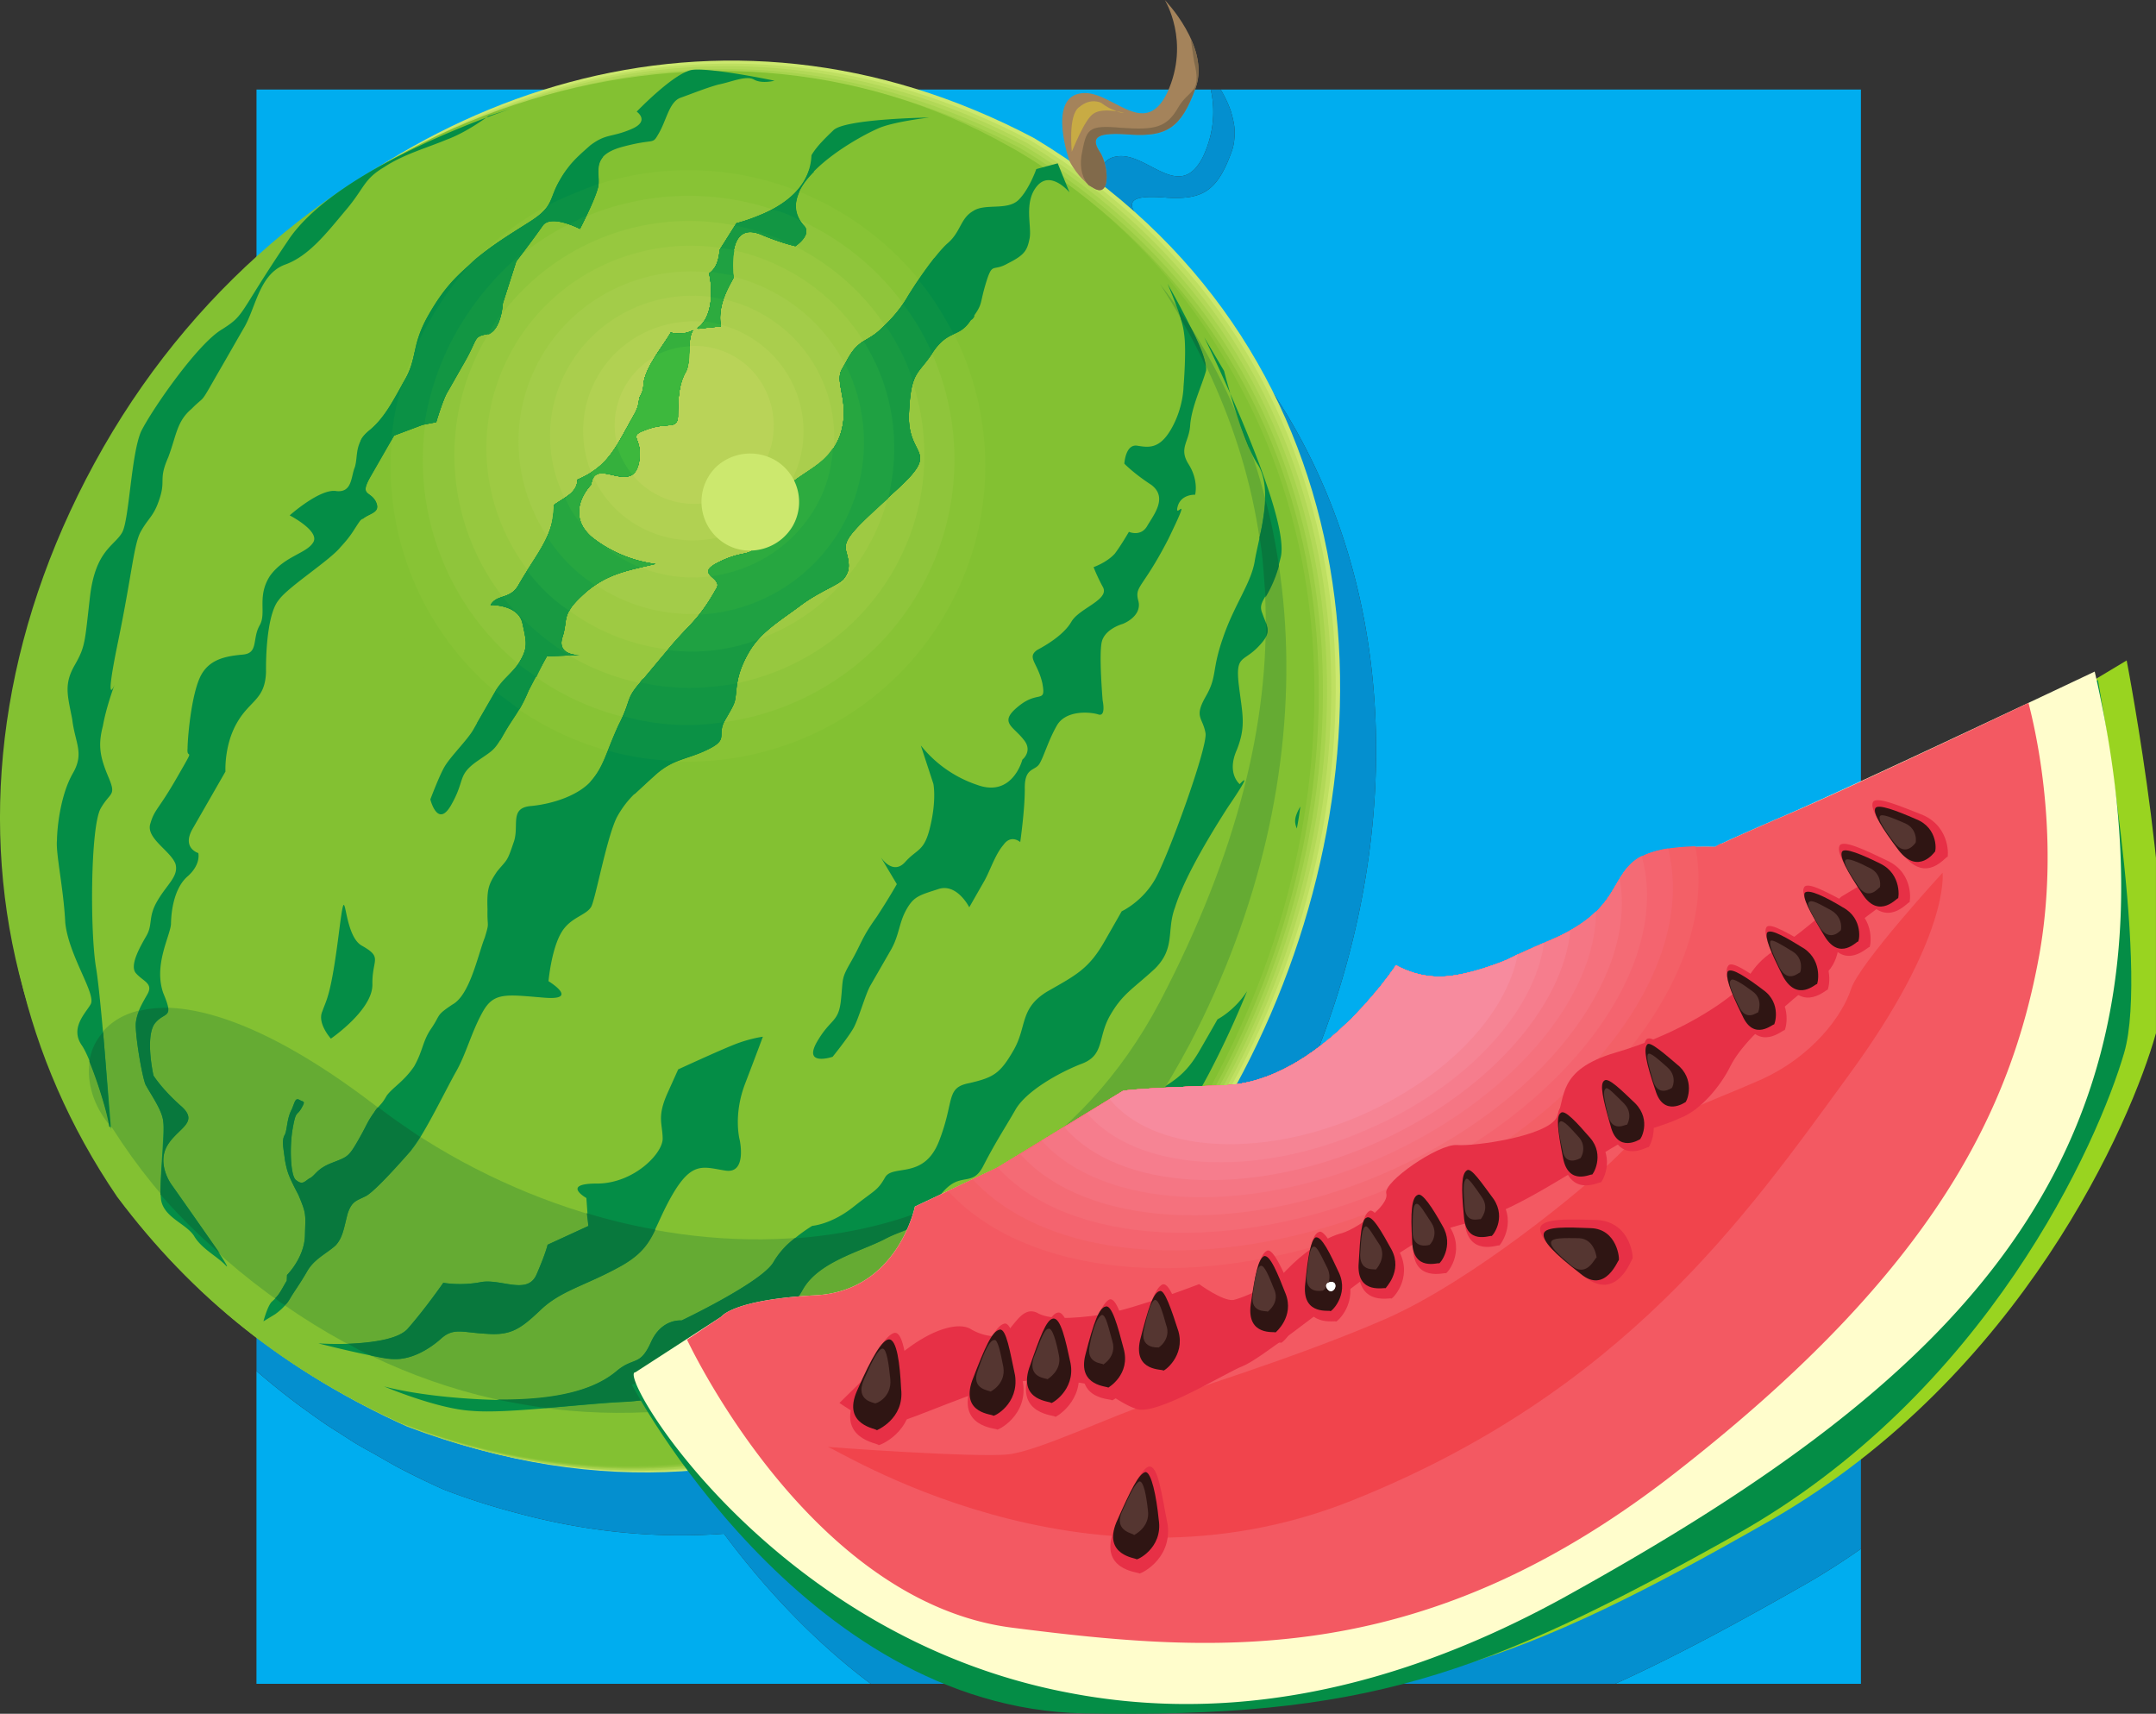 <svg xmlns="http://www.w3.org/2000/svg" width="62.932" height="50.012"><rect width="100%" height="100%" fill="#333333" stroke="none"/><defs><clipPath id="a"><path d="M19 19h43.691v31H19Zm0 0"/></clipPath></defs><path fill="#00adef" d="M21.132 44.758c-1.938.14-3.965-.04-6.063-.61a20.12 20.12 0 0 1-2.117-.68 22.909 22.909 0 0 1-1.281-.62c-.23-.121-.446-.25-.668-.375-.16-.094-.329-.18-.489-.274-.011-.008-.023-.012-.035-.02-.015-.011-.027-.015-.043-.027h-.004c-.187-.113-.37-.234-.558-.355a11.26 11.26 0 0 1-.36-.23c-.23-.157-.453-.317-.68-.481a20.591 20.591 0 0 1-1.348-1.078v9.129h17.93c-1.835-1.375-3.284-3.032-4.284-4.38M10.956 7.434c.379-.266.781-.52 1.199-.75l.035-.02c5.45-3.426 12.313-4.355 19.063-.789.351.21.691.434 1.02.66-.013-.043-.622-1.797.296-1.965.898-.187 1.871 1.407 2.563-.03.343-.755.32-1.435.21-1.927H7.487v7.75a22.065 22.065 0 0 1 3.469-2.93"/><path fill="#00adef" d="M35.956 3.344c.023.082.043.168.058.254.004.03.012.062.016.097.008.094.012.188.008.282l-.012.12a1.4 1.4 0 0 1-.066.301c-.426 1.196-.864 1.426-1.887 1.372-1-.086-1.18.074-.93.476.192.258.285.824.16 1.047 8.278 6.523 8.43 17.715 3.848 26.184 2.613-.356 4.656-3.465 4.656-3.465s.649.394 1.477.32c.793-.066 1.773-.488 1.773-.488l.07-.04.235-.12c-.004.007-.004.011-.004.015l.027-.015.157-.07c.007-.005.011-.005.015-.009.074-.03.157-.07.25-.109l.32-.148v.011c.079-.035.157-.07.25-.109.587-.27 1.008-.555 1.27-.82v.011c.067-.062.125-.125.176-.187a1.953 1.953 0 0 0 .133-.168c.156-.215.265-.422.379-.613v.004c.16-.266.324-.497.644-.66v.019c.02-.012.043-.02.063-.027a.94.94 0 0 1 .168-.07c.03-.012.066-.024.101-.036.074-.023.16-.043.25-.062.02-.004.04-.012.059-.016.047-.008.082-.02.129-.027a.012.012 0 0 1 .004.007c.222-.035.476-.062.789-.07a.035.035 0 0 1 .004.02h.027c.078-.004.16-.004.246-.004h.309l.16-.102v.02h.004c.023-.012.046-.024.074-.035.012-.008.023-.012.031-.016.027-.012.055-.023.082-.04.016-.003.027-.01.043-.019.035-.015.074-.03.117-.05l.047-.024c.055-.023.11-.05.172-.078.012-.004.027-.012.043-.016.059-.027.121-.054.187-.086l.06-.023c.062-.031.132-.062.206-.094l.082-.035c.082-.035.168-.074.262-.113.02-.008.039-.02.062-.028l.38-.164c.288-.125.695-.308 1.179-.527V2.613H35.631c.118.203.23.426.309.668.004.024.012.043.016.063m11.191 45.793h7.172v-3.938c-.5.348-1.016.684-1.559.996-2.128 1.215-3.93 2.18-5.613 2.942"/><path fill="#048fcf" d="m53.14 25.648-.38.164c-.023.008-.043.02-.062.028-.094.039-.18.078-.262.113l-.082.035a3.558 3.558 0 0 0-.207.094l-.058.023c-.067.032-.13.06-.188.086-.016.004-.031.012-.043.016-.062.027-.117.055-.172.078l-.047.024c-.043.02-.082.035-.117.05-.015.008-.027.016-.043.02-.027.016-.055.027-.082.039-.008.004-.02.008-.031.016-.027.011-.05.023-.074.035h-.004v-.02l-.16.102h-.309c-.086 0-.168 0-.246.004h-.027c0-.008 0-.012-.004-.02a5.906 5.906 0 0 0-.79.07s0-.003-.003-.007c-.047.007-.082.02-.13.027-.019.004-.038.012-.058.016-.09.02-.176.039-.25.062a3.01 3.01 0 0 0-.101.035c-.059.02-.118.043-.168.07-.02.008-.043.016-.063.028v-.02c-.32.164-.484.395-.644.66v-.003c-.114.191-.223.398-.38.613-.019.027-.038.055-.058.078a1.502 1.502 0 0 1-.074.09c-.05.062-.11.125-.176.187v-.011c-.262.265-.683.55-1.27.82-.093.04-.171.074-.25.11v-.012l-.32.148-.25.11c-.004.003-.007.003-.015.007-.059.028-.11.051-.157.07l-.027.016c0-.004 0-.008.004-.015l-.234.12-.07.04s-.981.422-1.774.488a2.654 2.654 0 0 1-1.477-.32s-2.043 3.11-4.656 3.465c4.582-8.47 4.43-19.66-3.848-26.184.125-.223.032-.79-.16-1.047-.25-.402-.07-.562.93-.476 1.023.054 1.46-.176 1.887-1.372.035-.101.054-.199.066-.3l.012-.121c.004-.094 0-.188-.008-.282-.004-.035-.012-.066-.016-.097a2.671 2.671 0 0 0-.058-.254c-.004-.02-.012-.04-.016-.063a3.49 3.49 0 0 0-.308-.668h-.29c.11.492.133 1.172-.21 1.926-.692 1.438-1.664-.156-2.563.031-.918.168-.309 1.922-.297 1.965a18.59 18.59 0 0 0-1.02-.66c-6.75-3.566-13.613-2.637-19.062.79-.012.007-.023.01-.035.019-.418.23-.82.484-1.2.75a22.065 22.065 0 0 0-3.468 2.93v29.644a20.591 20.591 0 0 0 1.348 1.078c.226.164.449.324.68.48.117.079.238.157.359.23.187.122.37.243.558.356h.004c.016.012.028.016.043.028.012.007.024.011.035.02.16.093.328.179.489.273.222.125.437.254.668.375.414.214.84.425 1.28.62.712.274 1.419.497 2.118.68 2.098.57 4.125.75 6.063.61 1 1.347 2.449 3.004 4.285 4.379h21.73c1.684-.762 3.485-1.727 5.613-2.942a21.624 21.624 0 0 0 1.559-.996V25.121c-.484.219-.89.402-1.18.527"/><path fill="#cce86e" d="M30.194 4.035c19.68 11.867 3.746 46.016-18.184 37.621-3.433-1.508-6.183-3.672-8.41-6.672C-7.728 18.34 11.651-5.758 30.194 4.035"/><path fill="#bedf61" d="M30.104 4.113c19.613 11.832 3.703 45.864-18.129 37.524-3.433-1.508-6.18-3.672-8.406-6.672-11.316-16.59 8.059-40.606 26.535-30.852"/><path fill="#b2d857" d="M29.983 4.176c19.578 11.812 3.727 45.746-18.09 37.457-3.414-1.54-6.133-3.688-8.379-6.656-11.246-16.551 8.055-40.52 26.47-30.801"/><path fill="#a6d34d" d="M29.893 4.254c19.512 11.777 3.696 45.64-18.035 37.36-3.414-1.54-6.129-3.688-8.375-6.653C-7.75 18.457 11.514-5.441 29.893 4.254"/><path fill="#9acc43" d="M29.803 4.336C49.25 16.074 33.491 49.84 11.792 41.574c-3.383-1.52-6.098-3.664-8.34-6.633C-7.72 18.477 11.456-5.344 29.803 4.336"/><path fill="#8dc539" d="M29.682 4.395c19.43 11.687 3.711 45.39-17.922 37.16-3.382-1.52-6.097-3.664-8.308-6.614C-7.74 18.508 11.4-5.246 29.682 4.395"/><path fill="#83c132" d="M29.592 4.477C48.956 16.125 33.26 49.71 11.694 41.52c-3.383-1.524-6.066-3.649-8.277-6.598-11.141-16.36 7.925-40.07 26.175-30.445"/><path fill="#83c132" d="M29.448 4.266c8.906 5.035 11.363 16.66 5.851 27.043C29.807 41.66 18.202 45.46 9.022 39.75c-9.176-5.715-11.676-16.797-6.004-26.7C8.694 3.153 20.542-.772 29.448 4.267"/><path fill="#048d46" d="M22.042 41.973c.308-.305.648-.29.648-.29s2.348-1.109 2.688-1.703c.355-.625 1.132-1.058 1.132-1.058s.547-.035 1.188-.547c.64-.508.707-.469.934-.863.226-.395 1.14.078 1.597-1.102.438-1.144.168-1.515.856-1.648.707-.168.902-.274 1.3-.965.395-.692.168-1.211.977-1.711.863-.512 1.215-.664 1.668-1.453.434-.754.508-.887.508-.887s.492-.246.863-.82a27.267 27.267 0 0 1-1.102 2.383 24.227 24.227 0 0 1-2.437 3.718c-.211.141-.324.336-.418.504l-.059.098a21.627 21.627 0 0 1-5.148 4.316c-.156.043-.297.137-.418.2-1.531.832-3.117 1.457-4.777 1.828zm15.812-17.797c-.074-.176-.086-.313.102-.64a9.727 9.727 0 0 1-.102.64"/><path fill="#83c132" d="M15.311 22.05c4.567 2.587 10.438.985 13.059-3.59 2.601-4.538.992-10.37-3.578-12.952-4.602-2.606-10.473-1.004-13.075 3.535-2.62 4.57-1.007 10.406 3.594 13.008"/><path fill="#88c335" d="M24.366 6.094c4.172 2.36 5.629 7.625 3.254 11.77-2.375 4.144-7.676 5.59-11.848 3.23a8.563 8.563 0 0 1-3.219-11.75c2.375-4.145 7.641-5.61 11.813-3.25"/><path fill="#8fc53b" d="M23.956 6.734a7.666 7.666 0 0 1 2.879 10.508c-2.114 3.684-6.86 5.008-10.567 2.91-3.742-2.117-5.023-6.847-2.91-10.53 2.129-3.716 6.856-5.005 10.598-2.888"/><path fill="#97c83f" d="M23.514 7.352c3.278 1.855 4.45 6.003 2.567 9.293-1.867 3.257-6.074 4.402-9.352 2.55a6.784 6.784 0 0 1-2.566-9.293 6.853 6.853 0 0 1 9.351-2.55"/><path fill="#9eca43" d="M23.089 7.941a5.864 5.864 0 0 1 2.226 8.051c-1.64 2.863-5.226 3.84-8.105 2.211-2.848-1.61-3.868-5.191-2.227-8.05 1.621-2.829 5.258-3.821 8.106-2.212"/><path fill="#a3cc49" d="M22.678 8.582a4.972 4.972 0 0 1 1.883 6.813c-1.375 2.398-4.441 3.234-6.86 1.867-2.417-1.367-3.288-4.43-1.913-6.832 1.375-2.399 4.476-3.215 6.89-1.848"/><path fill="#aace4d" d="M22.257 9.168a4.122 4.122 0 0 1 1.554 5.625c-1.133 1.973-3.66 2.637-5.648 1.512-1.985-1.125-2.703-3.621-1.57-5.594 1.128-1.973 3.675-2.668 5.664-1.543"/><path fill="#b1d152" d="M21.811 9.79c1.559.878 2.098 2.839 1.23 4.35a3.246 3.246 0 0 1-4.413 1.208c-1.524-.864-2.067-2.825-1.18-4.371.867-1.512 2.84-2.051 4.363-1.188"/><path fill="#b9d358" d="M19.12 14.406c1.094.617 2.531.254 3.172-.863.62-1.086.222-2.531-.871-3.148a2.339 2.339 0 0 0-3.168.863 2.283 2.283 0 0 0 .867 3.148"/><path fill="#65ab33" d="M33.854 8.281c4.52 5.735 4.988 14.32.875 22.184C29.41 40.52 18.1 44.184 9.171 38.656c-2.493-1.543-4.454-3.476-5.883-5.722-2-2.176.258-6.344 7.664-.676 7.387 5.617 18.324 5.66 22.906-3.028 4.55-8.703 3.664-15.261-.004-20.949"/><path fill="#048d46" d="M11.206 40.457s1.125.332 3.238.395c2.078.043 3.04-.414 3.54-.829.519-.445.69-.128 1.019-.859.312-.695.89-.629.89-.629s2.344-1.113 2.684-1.703c.34-.594 1.133-1.059 1.133-1.059s.55-.039 1.191-.546c.64-.508.707-.47.934-.868.226-.394 1.136.079 1.578-1.066.457-1.18.183-1.55.875-1.684.707-.164.902-.273 1.297-.96.398-.692.168-1.215.98-1.712.844-.48 1.215-.664 1.668-1.453.434-.757.508-.89.508-.89s.594-.27.973-.93c.375-.656 1.52-3.8 1.476-4.258-.078-.48-.351-.46.008-1.086.34-.593.16-.738.504-1.718.324-.95.816-1.582.922-2.223.101-.64.574-2.07.086-2.828-.489-.754-.98-2.727-.98-2.727l-.579-.98s2.566 5.238 2.227 6.441c-.286 1.188-.696 1.215-.532 1.613.149.434.313.528-.12.977-.434.453-.66.238-.571 1.074.105.887.227 1.215-.05 1.926-.313.695.081 1.008.081 1.008s.469-.52-.347.676c-.801 1.246-1.332 2.25-1.54 2.918-.257.68.024 1.187-.593 1.796-.645.594-.942.73-1.301 1.356-.379.656-.148 1.176-.863 1.426-.68.27-1.594.797-1.899 1.324-.3.527-.558.902-.941 1.644-.363.711-.719.028-1.367 1.012-.633.95-.828.75-1.532 1.137-.734.367-1.91.66-2.363 1.45-.453.788-.926 1.308-1.613 1.745-.692.438-1.332.64-1.742.973-.465.348-.438.453-1.774.566-1.351.063-3.535.356-4.535.266-1.02-.055-2.57-.715-2.57-.715zm-1.914-1.254s1.683.43 2.195.457c.512.027 1.039-.281 1.398-.605.36-.317.622-.168 1.305-.133.711.058.996-.133 1.57-.676.594-.578 1.286-.71 2.305-1.266 1.02-.558.98-1.101 1.547-2.09.586-1.019.914-.831 1.559-.73.64.106.421-.89.421-.89s-.199-.723.16-1.653c.356-.93.516-1.363.516-1.363s-.375.047-.828.226c-.457.18-1.644.727-1.644.727l-.313.695c-.309.696-.148.875-.14 1.317.011.437-.836 1.308-1.895 1.32-1.094-.008-.332.422-.332.422l.058.816-1.19.547s-.048.235-.321.864c-.27.632-1.063.097-1.664.234-.586.105-1.059.012-1.059.012s-.52.75-1.031 1.332c-.508.586-2.617.437-2.617.437zm-.914-1.996-.008.168s-.02.031-.113.195a1.392 1.392 0 0 1-.333.426c-.125.145-.234.563-.234.563l.336-.204s.281-.187.434-.449c.132-.23.277-.41.504-.804.207-.364.558-.512.828-.754.215-.227.246-.512.355-.93.121-.367.258-.375.504-.5.227-.086.953-.895 1.336-1.332.363-.406 1.02-1.777 1.32-2.305.301-.523.457-1.18.793-1.77.32-.558.676-.488 1.766-.398 1.086.094.144-.48.144-.48s.082-.914.368-1.406c.261-.461.726-.504.879-.766.128-.23.472-2.129.773-2.656.3-.524.605-.746 1.14-1.227.52-.445.895-.41 1.508-.715.614-.304.227-.394.489-.855.285-.492.285-.492.316-.781.031-.286.05-.622.371-1.184.34-.59.867-.898 1.473-1.344.555-.426 1.09-.601 1.289-.793.164-.21.207-.363.094-.777-.102-.36.047-.54 1.43-1.805 1.363-1.23.355-.93.39-2.215.055-1.32.27-1.156.719-1.859.46-.656.734-.367 1.09-.91.367-.488.242-.426.433-1.059.203-.668.188-.332.645-.594.492-.246.566-.378.636-.73.07-.352-.18-1.059.22-1.531.401-.469.944.187.944.187l-.343-.847-.625.168s-.203.582-.508.89c-.328.336-.98.098-1.332.332-.387.219-.36.625-.77.961-.379.352-.992 1.27-1.14 1.531-.133.23-.356.543-.64.813-.31.309-.36.32-.696.523-.305.223-.364.407-.59.797-.227.399.27.985-.055 1.934-.375.96-1.125.972-1.851 1.781-.707.774-.125.672-.461 1.262-.32.558-.407.25-1.196.633-.789.379.094.445-.093.773-.188.328-.395.691-.832 1.14-.434.454-.743.844-1.29 1.493-.581.629-.324.558-.742 1.367-.367.793-.421 1.195-.804 1.633-.364.406-1.078.656-1.73.723-.684.046-.337.59-.536 1.09-.184.55-.18.464-.473.82-.257.379-.3.527-.28 1.105-.013.559.066.344-.079.824-.2.5-.434 1.676-.941 1.953-.496.329-.34.286-.618.696-.261.375-.242.648-.503 1.11-.297.44-.618.609-.801.855-.168.293-.164.21-.367.488-.22.309-.188.328-.47.82-.284.496-.316.477-.769.657-.453.175-.48.378-.656.453-.14.093-.2.195-.379.05-.164-.093-.203-.945-.105-1.5.097-.554.12-.363.254-.597.132-.227.062-.18-.04-.239-.132-.074-.136.012-.234.258-.152.266-.137.621-.21.754-.095.164-.04.371.007.746.066.344.098.446.39 1.004.243.574.208.555.192 1.195-.02.645-.523 1.145-.523 1.145zm1.28-6.898s-.405-.446-.25-.793c.126-.368.247-.43.485-2.297.239-1.871.067.035.664.375.63.355.301.386.313 1.133.012.746-1.211 1.582-1.211 1.582zm2.903-6.98s.258-.684.41-.946c.168-.297.676-.793.844-1.09.168-.297.36-.625.586-1.02.242-.43.578-.628.785-.992.227-.394.184-.55.063-1.097-.125-.551-.93-.528-.93-.528.191-.328.574-.152.816-.582.528-.922 1.055-1.453 1.032-2.336.3-.218.683-.351.691-.742.922-.39 1.125-.973 1.652-1.894.094-.164.137-.313.149-.485l-.02.035c.075-.132.133-.23.141-.398.027-.508.555-1.125.8-1.55a.921.921 0 0 0 .653-.067c-.184.242-.05.93-.219 1.222-.226.395-.222.922-.226 1.313-.035.371-.297.137-.906.36-.61.218-.114.195-.223.917-.176 1.074-1.305-.172-1.399.688 0 0-.812.804 0 1.527a3.79 3.79 0 0 0 1.868.793c-.864.207-1.48.293-2.168.953-.575.547-.375.656-.54 1.176-.183.547.481.531.481.531l-.937.035s-.207.364-.536 1.004c-.273.633-.433.758-.714 1.25-.301.528-.317.477-.832.84-.532.395-.301.527-.715 1.25-.395.688-.606-.168-.606-.168zm7.793-13.755c.426-.281.469-1.043.344-1.594.23-.171.277-.406.312-.695l.485-.77c.988-.269 2.144-.831 2.191-1.984.149-.261.438-.535.637-.726.324-.34 2.8-.375 2.8-.375s-1.081.125-1.503.324c-.82.363-3.15 1.746-2.15 2.836.239.265-.254.594-.254.594s-.39-.086-.957-.32c-1.117-.5-.836 1.226-.855 1.257-.242.43-.453.875-.363 1.406 0 0-.274.02-.653.067zM4.991 34.547s1.871 2.629 1.61 2.394c-.243-.27-.723-.496-.942-.882-.238-.352-.844-.52-.953-1.016-.074-.48.105-1.945.058-2.32-.03-.325-.351-.766-.52-1.078-.12-.329-.312-1.528-.277-1.813.032-.285.145-.484.332-.812.192-.329-.132-.38-.34-.63-.175-.23.126-.753.317-1.085.188-.328.043-.54.309-1 .28-.493.636-.727.539-1.09-.137-.38-.848-.738-.742-1.156.128-.454.226-.395.792-1.383.567-.985.266-.461.301-.832.004-.387.125-1.672.407-2.164.265-.461.746-.535 1.21-.578.461-.043.262-.461.489-.856.207-.363-.09-.836.3-1.441.426-.586 1.079-.653 1.266-.985.188-.328-.691-.78-.691-.78s.898-.802 1.37-.708c.458.043.415-.418.532-.7.102-.335-.027-.714.453-1.097.43-.363.68-.875 1.016-1.469.36-.625.176-.992.683-1.879.528-.921.903-1.187 1.368-1.62.5-.415.906-.665 1.597-1.102.688-.438.547-.649.848-1.176.281-.492.46-.652.91-1.05.465-.348.61-.223 1.184-.466.578-.238.168-.515.168-.515s1.082-1.13 1.617-1.219c.566-.07 2.406.316 2.406.316s-.363.098-.594-.03c-.234-.134-.652.066-1.05.144-.364.101-.766.265-1.098.383-.328.117-.406.64-.633 1.035-.21.363-.078.133-1.066.398-.985.27-.621.781-.707 1.168-.09.387-.532 1.227-.532 1.227s-.843-.438-1.086-.094a31.12 31.12 0 0 1-.773 1.043l-.39 1.219s-.047.843-.477.906c-.395.078-.242.121-.66.844-.395.691-.336.593-.489.855-.132.23-.32.867-.32.867l-.398.078-.832.313-.68 1.184c-.34.59-.024.421.144.738.188.363-.238.34-.457.566-.199.278-.226.395-.57.766-.312.39-1.547 1.172-1.805 1.547-.277.324-.378 1.27-.37 2.101-.028.813-.473.82-.848 1.48-.38.657-.336 1.423-.336 1.423L5.62 24.19c-.32.559.168.704.168.704s.086.312-.293.664c-.41.336-.5 1.023-.504 1.414-.035.37-.508 1.191-.227 2.004.332.796.059.511-.254.902-.277.41-.03 1.508-.03 1.508s.25.402.804.89c.555.489-.102.637-.406 1.164-.301.528.113 1.106.113 1.106zm-1.742-1.55c.004.222-.278-3.727-.442-4.735-.183-1.059-.168-4.145.133-4.672.281-.492.465-.348.223-.918-.242-.574-.309-.918-.16-1.485.097-.554.34-1.203.34-1.203s-.317.782.101-1.25c.418-2.027.461-2.87.672-3.234.223-.395.379-.438.543-.953.183-.55-.04-.543.254-1.207.242-.649.246-1.04.676-1.406.414-.418.226-.09.714-.946.493-.851.508-.886.832-1.445.336-.59.442-1.535 1.172-1.816.715-.25 1.246-.954 1.793-1.602.547-.648.508-.887 1.11-1.246.566-.375 1.242-.559 1.816-.8.61-.22 1.234-.696 1.234-.696l.641-.203S9.827 4.84 8.397 7.035C6.928 9.211 7.171 9.172 6.483 9.61c-.723.422-2.059 2.364-2.363 2.977-.293.66-.348 2.59-.555 2.953-.226.395-.777.516-.937 1.863-.157 1.348-.13 1.453-.45 2.012-.32.559-.203.887-.07 1.574.082.7.36.985.02 1.575-.36.625-.461 1.57-.465 1.96-.04.372.195 1.418.242 2.403.102.972.91 2.082.742 2.379-.148.261-.617.695-.254 1.207.332.492.832 2.297.856 2.484zm21.054-2.157s.438-.54.606-.832c.152-.266.348-.985.496-1.246l.605-1.051c.243-.43.227-.785.454-1.18.207-.363.363-.406.902-.578.558-.21.926.524.926.524l.433-.758c.172-.297.317-.778.57-1.07.223-.31.485-.075.485-.075s.133-.926.133-1.539c-.016-.66.3-.523.433-.754.133-.23.258-.683.504-1.11.246-.429.895-.41 1.196-.327.25.101.14-.399.14-.399s-.113-1.328-.027-1.71c.09-.387.613-.528.613-.528s.555-.207.461-.652c-.129-.465.102-.336.867-1.82.73-1.505.18-.548.27-.934.09-.387.515-.364.515-.364s.11-.417-.191-.89c-.297-.473.02-.645.047-1.149.047-.543.332-1.12.46-1.57.11-.418-1.124-2.55-1.124-2.55s.441.988.484 1.449c.078.476-.015 1.558-.015 1.558s0 .61-.36 1.235c-.34.59-.66.539-.98.488-.356-.067-.387.523-.387.523s.273.285.785.617c.492.368.074.872-.117 1.2-.188.328-.535.172-.535.172s-.227.394-.414.64c-.235.258-.617.39-.617.39s.105.278.277.59c.184.368-.7.61-.926 1.005-.207.359-.683.656-1 .824-.305.222.012.36.152.96.118.633-.113.196-.703.688-.574.465-.152.57.153.961.289.336-.032.59-.032.59s-.28 1.105-1.304.742a3.54 3.54 0 0 1-1.66-1.156l.367 1.121s.094.45-.086 1.219c-.176.77-.375.656-.738 1.062-.364.403-.711-.14-.711-.14l.468.785s-.222.398-.597.969c-.426.59-.434.757-.735 1.285-.3.523-.23.476-.3 1.136-.07.657-.301.524-.7 1.215-.414.727.457.434.457.434"/><path fill="#048d46" d="M17.21 22.863c.402.14.875.235 1.316.309.18-.16.375-.352.645-.594.52-.445.894-.41 1.507-.715.614-.304.227-.394.489-.855.285-.492.285-.492.316-.781.031-.286.05-.622.371-1.184.34-.59.867-.898 1.473-1.344.555-.426 1.09-.601 1.289-.793.164-.21.207-.363.094-.777-.102-.36.047-.54 1.43-1.805 1.363-1.23.355-.93.39-2.215.055-1.32.27-1.156.719-1.859.46-.656.734-.367 1.09-.91.05-.012.09-.078.105-.113a8.183 8.183 0 0 0-1.168-1.704 12.01 12.01 0 0 0-.777 1.125c-.133.23-.356.543-.64.813-.31.309-.36.32-.696.523-.305.223-.364.407-.59.797-.227.399.27.985-.055 1.934-.375.96-1.125.973-1.851 1.781-.707.774-.125.672-.461 1.262-.32.558-.407.25-1.196.633-.789.379.094.445-.093.773-.188.328-.395.691-.832 1.14-.434.454-.743.844-1.29 1.493-.581.629-.324.558-.742 1.367-.367.793-.421 1.195-.804 1.633 0 0-.02.035-.04.066zm6.55-17.851-.132-.078c-.286.886-1.25 1.343-2.133 1.582l-.485.77c-.035.288-.082.523-.312.694.125.551.082 1.313-.344 1.594l.035.02c.38-.047.653-.067.653-.067-.09-.53.12-.976.363-1.406.02-.031-.262-1.758.855-1.258.567.235.957.32.957.32s.493-.328.254-.593c-.449-.516-.214-1.082.29-1.578Zm-6.152-.434c-.363.102-.695.219-1.027.336-.11.113-.184.246-.258.375-.3.527-.16.738-.848 1.176-.691.437-1.097.687-1.597 1.101-.465.434-.84.7-1.368 1.622-.507.886-.324 1.253-.683 1.878-.336.594-.586 1.106-1.016 1.47-.16.128-.27.241-.293.359a8.904 8.904 0 0 0 .067 2.257c.195-.191.535-.175.382-.52-.168-.316-.484-.148-.144-.737l.68-1.184.832-.313.398-.078s.188-.636.32-.867c.153-.262.094-.164.489-.855.418-.723.265-.766.66-.844.43-.063.476-.906.476-.906l.391-1.22s.516-.667.773-1.042c.243-.344 1.086.094 1.086.094s.442-.84.532-1.227c.062-.27-.09-.613.148-.875zm-3.68 16.516c.215.164.461.347.672.511.04-.066.055-.097.114-.199.28-.492.441-.617.714-1.25.329-.64.536-1.004.536-1.004l.937-.035s-.664.016-.48-.531c.164-.52-.036-.629.539-1.176.687-.66 1.304-.746 2.168-.953 0 0-1-.086-1.868-.793-.812-.723 0-1.527 0-1.527.094-.86 1.223.386 1.399-.688.11-.722-.387-.699.223-.918.609-.222.87.012.906-.36.004-.39 0-.917.226-1.312.168-.293.035-.98.22-1.222a.914.914 0 0 1-.653.066c-.246.426-.774 1.043-.801 1.55-.008.169-.066.267-.14.4l.019-.036c-.012.172-.055.32-.149.485-.527.921-.73 1.503-1.652 1.894-.008.39-.39.524-.691.742.023.883-.504 1.414-1.032 2.336-.242.43-.625.254-.816.582 0 0 .805-.023.93.528.12.546.164.703-.063 1.097-.207.364-.543.563-.785.992l-.473.82"/><path fill="#0b9145" d="M26.815 8.176c.414.496.727 1.02 1.024 1.578-.176.078-.372.184-.59.496-.45.703-.664.54-.719 1.86-.035 1.285.973.984-.39 2.214-1.383 1.266-1.532 1.446-1.43 1.805.113.414.07.566-.094.777-.2.192-.734.367-1.29.793-.605.446-1.132.754-1.472 1.344-.32.562-.34.898-.37 1.184-.032.289-.032.289-.317.78-.262.462.125.552-.489.856-.367.184-.66.235-.941.34a8.017 8.017 0 0 1-1.98-.293c.082-.215.18-.465.296-.746.418-.809.16-.738.743-1.367.546-.649.855-1.04 1.289-1.492.437-.45.644-.813.832-1.14.187-.33-.696-.395.093-.774.79-.383.875-.075 1.196-.633.336-.59-.246-.488.46-1.262.727-.809 1.477-.82 1.852-1.781.324-.95-.172-1.535.055-1.934.226-.39.285-.574.59-.797.336-.203.386-.214.695-.523.285-.27.508-.582.64-.813.055-.097.184-.242.317-.472zM15.163 20.703c-.246-.183-.492-.363-.707-.531.226-.39.543-.563.73-.89.227-.395.184-.552.063-1.098-.125-.551-.93-.528-.93-.528.191-.328.574-.152.816-.582.528-.922 1.055-1.453 1.032-2.336.3-.218.683-.351.691-.742.922-.39 1.125-.973 1.652-1.894.094-.165.137-.313.149-.485l-.02.035c.075-.132.133-.23.141-.398.027-.508.555-1.125.8-1.55a.921.921 0 0 0 .653-.067c-.184.242-.05.93-.219 1.222-.226.395-.222.922-.226 1.313-.035.371-.297.137-.906.36-.61.218-.114.195-.223.917-.176 1.074-1.305-.172-1.399.688 0 0-.812.804 0 1.527a3.79 3.79 0 0 0 1.868.793c-.864.207-1.48.293-2.168.953-.575.547-.375.656-.54 1.176-.183.547.481.531.481.531l-.937.035s-.207.364-.536 1.004c-.097.25-.191.418-.265.547zm-3.739-7.86a7.502 7.502 0 0 1 .31-1.613c.038-.066.077-.132.093-.164.207-.363.222-.613.324-.949.102-.25.25-.512.402-.773a9.302 9.302 0 0 1 1.235-1.7l.09-.078c.5-.414.906-.664 1.597-1.101.282-.188.442-.317.535-.48.442-.231.946-.423 1.45-.618-.016.035-.016.035 0 .086-.09.387-.532 1.227-.532 1.227s-.843-.438-1.086-.094a31.12 31.12 0 0 1-.773 1.043l-.39 1.219s-.047.843-.477.906c-.395.078-.242.121-.66.844-.395.691-.336.593-.489.855-.132.23-.32.867-.32.867l-.398.078-.832.313zm11.829-7.25.082.005c-.153.347-.172.687.136.992.239.265-.254.594-.254.594s-.39-.086-.957-.32c-1.117-.5-.836 1.226-.855 1.257-.242.43-.453.875-.363 1.406 0 0-.274.02-.653.067l-.035-.02c.426-.281.469-1.043.344-1.594.23-.171.277-.406.312-.695l.485-.77c.625-.167 1.324-.472 1.758-.921"/><path fill="#129643" d="M26.366 8.879c.351.46.617.914.844 1.437-.41.637-.641.508-.68 1.793-.035 1.286.973.985-.39 2.215-1.383 1.266-1.532 1.446-1.43 1.805.113.414.07.566-.094.777-.2.192-.734.367-1.29.793-.605.446-1.132.754-1.472 1.344-.32.562-.34.898-.37 1.184-.032.289-.032.289-.317.78-.016.036-.016.036-.035.067a6.856 6.856 0 0 1-2.926-.172c.215-.53.097-.554.59-1.105.546-.649.855-1.04 1.289-1.492.437-.45.644-.813.832-1.14.187-.33-.696-.395.093-.774.79-.383.875-.075 1.196-.633.336-.59-.246-.488.46-1.262.727-.808 1.477-.82 1.852-1.781.324-.95-.172-1.535.055-1.934.226-.39.285-.574.59-.797.336-.203.386-.214.695-.523.195-.191.363-.402.508-.582ZM15.655 19.766c-.18-.149-.344-.243-.523-.387.015-.031.035-.067.054-.098.227-.394.184-.55.063-1.097-.125-.551-.93-.528-.93-.528.191-.328.574-.152.816-.582.528-.922 1.055-1.453 1.032-2.336.3-.218.683-.351.691-.742.922-.39 1.125-.973 1.652-1.894.094-.165.137-.313.149-.485l-.02.035c.075-.132.133-.23.141-.398.027-.508.555-1.125.8-1.55a.921.921 0 0 0 .653-.067c-.184.242-.05.93-.219 1.222-.226.395-.222.922-.226 1.313-.035.371-.297.137-.906.36-.61.218-.114.195-.223.917-.176 1.074-1.305-.172-1.399.688 0 0-.812.804 0 1.527a3.79 3.79 0 0 0 1.868.793c-.864.207-1.48.293-2.168.953-.575.547-.375.656-.54 1.176-.183.547.481.531.481.531l-.937.035s-.133.23-.309.614zm-3.266-7.38a7.96 7.96 0 0 1 .97-2.765 8.52 8.52 0 0 1 1.823-2.187l-.113.195-.39 1.219s-.047.843-.477.906c-.395.078-.242.121-.66.844-.395.691-.336.593-.489.855-.132.23-.32.867-.32.867zm4.223-5.843c.176-.074.316-.172.492-.246-.082.219-.176.383-.176.383s-.132-.078-.316-.137zm5.945-.426c.27.063.52.164.785.313.016.05.063.12.13.16.238.265-.255.594-.255.594s-.39-.086-.957-.32c-1.117-.5-.836 1.226-.855 1.257-.242.43-.453.875-.363 1.406 0 0-.274.02-.653.067l-.035-.02c.426-.281.469-1.043.344-1.594.23-.171.277-.406.312-.695l.485-.77c.363-.097.715-.25 1.062-.398"/><path fill="#189a42" d="M25.839 9.496a5.88 5.88 0 0 1 .812 1.637c-.078.215-.09.469-.121.976-.035 1.286.973.985-.39 2.215-1.383 1.266-1.532 1.446-1.43 1.805.113.414.07.566-.094.777-.2.192-.734.367-1.29.793-.605.446-1.132.754-1.472 1.344a2.737 2.737 0 0 0-.34.898c-.93.172-1.902.188-2.828-.03.02-.036.055-.102.11-.114.546-.649.855-1.04 1.289-1.492.437-.45.644-.813.832-1.14.187-.33-.696-.395.093-.774.79-.383.875-.075 1.196-.633.336-.59-.246-.488.46-1.262.727-.809 1.477-.82 1.852-1.781.324-.95-.172-1.535.055-1.934.226-.39.285-.574.59-.797.336-.203.386-.214.676-.488zm-9.211 9.64a8.146 8.146 0 0 1-1.954-1.714c.172-.074.333-.117.461-.348.528-.922 1.055-1.453 1.032-2.336.3-.218.683-.351.691-.742.922-.39 1.125-.973 1.652-1.894.094-.165.137-.313.149-.485l-.02.035c.075-.132.133-.23.141-.398.027-.508.555-1.125.8-1.55a.921.921 0 0 0 .653-.067c-.184.242-.05.93-.219 1.222-.226.395-.222.922-.226 1.313-.035.371-.297.137-.906.36-.61.218-.114.195-.223.917-.176 1.074-1.305-.172-1.399.688 0 0-.812.804 0 1.527a3.79 3.79 0 0 0 1.868.793c-.864.207-1.48.293-2.168.953-.575.547-.375.656-.54 1.176-.183.547.481.531.481.531zm-2.391-9.363c.113-.199.246-.43.39-.609-.066.27-.163.52-.39.61zm7.219-3.191c.593.117 1.18.316 1.761.602 0 0-.39-.086-.957-.32-1.117-.5-.836 1.226-.855 1.257-.242.43-.453.875-.363 1.406 0 0-.274.02-.653.067l-.035-.02c.426-.281.469-1.043.344-1.594.23-.171.277-.406.312-.695l.446-.703"/><path fill="#1fa142" d="M25.214 9.969c.847 1.351 1.101 2.976.707 4.582-1.184 1.07-1.313 1.219-1.211 1.578.113.414.07.566-.094.777-.2.192-.734.367-1.29.793-.46.348-.866.598-1.21.969a5.459 5.459 0 0 1-2.629.3c.184-.245.383-.437.598-.663.437-.45.644-.813.832-1.14.187-.33-.696-.395.093-.774.79-.383.875-.075 1.196-.633.336-.59-.246-.488.46-1.262.727-.809 1.477-.82 1.852-1.781.324-.95-.172-1.535.055-1.934.226-.39.285-.574.59-.797zm-8.582 7.863c-.512-.332-.899-.727-1.25-1.184.43-.675.816-1.195.785-1.91.3-.218.683-.351.691-.742.922-.39 1.125-.973 1.652-1.894.094-.164.137-.313.149-.485l-.02.035c.075-.132.133-.23.141-.398.027-.508.555-1.125.8-1.55a.921.921 0 0 0 .653-.067c-.184.242-.05.93-.219 1.222-.226.395-.222.922-.226 1.313-.035.371-.297.137-.906.36-.61.218-.114.195-.223.917-.176 1.074-1.305-.172-1.399.688 0 0-.812.804 0 1.527a3.79 3.79 0 0 0 1.868.793c-.864.207-1.48.293-2.168.953-.196.192-.305.305-.328.422zm4.394-10.578c.14-.008.258.016.41.055-.074.351-.012.78-.031.812-.242.43-.453.875-.363 1.406 0 0-.274.02-.653.067l-.035-.02c.426-.281.469-1.043.344-1.594.23-.171.277-.406.312-.695l.016-.031"/><path fill="#26a640" d="M24.667 10.617a5.035 5.035 0 0 1-.106 4.778 5.06 5.06 0 0 1-4.129 2.539c.219-.309.352-.54.485-.77.187-.328-.696-.394.093-.773.79-.383.875-.075 1.196-.633.336-.59-.246-.488.46-1.262.727-.809 1.477-.82 1.852-1.781.324-.95-.172-1.535.055-1.934a2 2 0 0 0 .094-.164zm-7.293 6.461a4.621 4.621 0 0 1-1.395-1.398c.117-.282.168-.602.188-.942.3-.218.683-.351.691-.742.922-.39 1.125-.973 1.652-1.894.094-.164.137-.313.149-.485l-.02.035c.075-.132.133-.23.141-.398.027-.508.555-1.125.8-1.55a.921.921 0 0 0 .653-.067c-.184.242-.05.93-.219 1.222-.226.395-.222.922-.226 1.313-.035.371-.297.137-.906.36-.61.218-.114.195-.223.917-.176 1.074-1.305-.172-1.399.688 0 0-.812.804 0 1.527a3.79 3.79 0 0 0 1.868.793c-.707.168-1.243.258-1.754.621zm3.394-9.144c.203.03.442.078.645.105.011.05-.008.082-.008.082-.242.43-.453.875-.363 1.406 0 0-.274.02-.653.067l-.035-.02c.426-.281.469-1.043.344-1.594 0 0 .05-.011.07-.046"/><path fill="#2dab3f" d="M24.311 13.074c-.031.59-.18 1.16-.5 1.719-.66 1.152-1.808 1.855-3.047 2.023-.144-.125-.175-.23.246-.425.79-.383.875-.075 1.196-.633.336-.59-.246-.488.46-1.262.618-.695 1.255-.816 1.645-1.422zm-5.633 3.477c-.183-.059-.347-.153-.515-.246a7.356 7.356 0 0 1-.754-.516 3.687 3.687 0 0 0 1.719.668c-.157.043-.309.086-.45.094zm-1.671-1.207c-.344-.63.253-1.207.253-1.207.094-.86 1.223.386 1.399-.688.11-.722-.387-.699.223-.918.609-.222.87.012.906-.36.004-.39 0-.917.226-1.312.168-.293.035-.98.22-1.222a.914.914 0 0 1-.653.066c-.246.426-.774 1.043-.801 1.55-.008.169-.066.267-.14.4l.019-.036c-.012.172-.055.32-.149.485-.527.921-.73 1.503-1.652 1.894-.016.254-.195.414-.355.543.105.277.293.555.504.805zm3.742-6.68.351.07c-.066.266-.113.5-.058.793 0 0-.274.02-.653.067l-.035-.02c.266-.156.387-.523.395-.91"/><path fill="#35b03d" d="m23.061 14.11-.02.03a3.46 3.46 0 0 1-.73.895c.024-.117.117-.281.356-.539.144-.18.254-.293.394-.387zm-5.742-.157c-.012-.05-.062-.121-.074-.172.597-.36.836-.922 1.265-1.68.094-.164.137-.312.149-.484l-.02.035c.075-.132.133-.23.141-.398.027-.508.555-1.125.8-1.55a.921.921 0 0 0 .653-.067c-.184.242-.05.93-.219 1.222-.226.395-.222.922-.226 1.313-.035.371-.297.137-.906.36-.61.218-.114.195-.223.917-.152.957-1.074.043-1.34.504zm3.234-4.57c.172.008.32.05.473.09 0 0 .035.02.016.054 0 0-.274.02-.653.067l-.035-.02a.668.668 0 0 0 .2-.191"/><path fill="#3db83d" d="M20.14 10.105c-.36.016-.723.114-.989.27-.203.277-.34.59-.371.879-.008.168-.066.266-.14.398l.019-.035c-.012.172-.055.32-.149.485-.187.328-.324.644-.507.89.086.309.257.621.464.871.09-.082.145-.18.192-.414.11-.722-.387-.699.223-.918.609-.222.87.012.906-.36.004-.39 0-.917.226-1.312.114-.195.11-.5.125-.754"/><path fill="#08783d" d="M34.397 9.023c.14.211.317.438.438.684.187.367.351.766.355.984a14.08 14.08 0 0 0-.71-1.359l-.083-.309Zm1.719 3.192c.137.297.273.59.36.902-.106-.277-.223-.605-.36-.902zm.824 2.383c.172.62.293 1.254.39 1.922a3.682 3.682 0 0 1-.39.91c-.05-.594-.07-1.172-.176-1.754.082-.301.141-.707.176-1.078zM15.932 41.086c-.492-.063-.965-.156-1.437-.246 2.043.023 2.988-.403 3.488-.817.52-.445.691-.128 1.02-.859.312-.695.89-.629.89-.629s2.344-1.113 2.684-1.703c.172-.297.387-.523.62-.695 1.368-.098 2.716-.383 3.97-.89-.496.718-.73.589-1.364.925-.734.367-1.91.66-2.363 1.45-.453.788-.926 1.308-1.613 1.745-.692.438-1.332.64-1.742.973-.465.347-.438.453-1.774.566-.664.016-1.558.121-2.379.18zm-5.09-1.527c.27.062.508.109.645.101.512.027 1.039-.281 1.398-.605.36-.317.622-.168 1.305-.133.711.058.996-.133 1.57-.676.594-.578 1.286-.71 2.305-1.266.633-.34.856-.652 1.067-1.097a16.77 16.77 0 0 1-2.004-.48l.046.374-1.19.547s-.048.235-.321.864c-.27.632-1.063.097-1.664.234-.586.105-1.059.012-1.059.012s-.52.75-1.031 1.332c-.274.328-1.113.418-1.746.449.23.133.43.246.68.344zm-2.527-1.477a1.083 1.083 0 0 1-.281-.2c.09-.081.144-.179.223-.312a5.83 5.83 0 0 1 .113-.195l.008-.168s.504-.5.523-1.145c.016-.64.05-.62-.191-1.195-.293-.558-.325-.66-.391-1.004-.047-.375-.102-.582-.008-.746.074-.133.059-.488.211-.754.098-.246.102-.332.235-.258.101.06.171.012.039.239-.133.234-.157.043-.254.597-.098.555-.059 1.407.105 1.5.18.145.238.043.379-.05.176-.075.203-.278.656-.453.453-.18.485-.16.77-.657.281-.492.25-.511.469-.82.039-.066.078-.133.128-.145.395.309.805.582 1.215.86-.093.164-.222.308-.277.41-.383.437-1.11 1.246-1.336 1.332-.246.125-.383.133-.504.5-.11.418-.14.703-.355.93-.27.242-.621.39-.828.754-.227.394-.372.574-.504.804-.04.063-.075.13-.145.176zm-1.898-1.508c-.461-.652-1.426-2.027-1.426-2.027s-.414-.578-.113-1.106c.304-.527.96-.675.406-1.164-.555-.488-.805-.89-.805-.89s-.246-1.098.031-1.508c.204-.277.418-.2.399-.469-.305 0-.578.02-.84.09a1.135 1.135 0 0 0-.102.332c-.035.285.157 1.484.278 1.813.168.312.488.753.52 1.078.066.343-.083 1.52-.083 2.132a16.379 16.379 0 0 0 1.735 1.72zm-3.196-3.68-.035-.019c-.047-.375-.32-1.27-.578-1.895.05-.32.168-.601.402-.859.094 1.14.18 2.363.211 2.774zm33.727-14.328c.023-.117.012-.253.004-.39.043.156.07.258-.004.39"/><path fill="#cce86e" d="M21.206 15.89c.664.376 1.547.137 1.941-.554a1.413 1.413 0 0 0-.527-1.91c-.696-.395-1.578-.153-1.953.504a1.429 1.429 0 0 0 .539 1.96"/><path fill="#a4835b" d="M31.217 4.7s-.636-1.798.293-1.97c.899-.187 1.872 1.407 2.563-.03.68-1.49-.074-2.7-.074-2.7s1.324 1.36.902 2.559c-.426 1.195-.863 1.425-1.883 1.37-1.004-.085-1.183.075-.933.477.27.371.355 1.375-.145 1.094-.46-.262-.723-.8-.723-.8"/><path fill="#816a4b" d="M31.776 5.406c-.16-.18-.266-.453-.21-.86.148-.788.167-.905 1.171-.816.969.067 1.312 0 1.652-.59.32-.558.703-.386.465-1.347-.035-.242-.074-.48-.097-.668.199.418.32.969.144 1.434-.426 1.195-.863 1.425-1.883 1.37-1.004-.085-1.183.075-.933.477.27.371.355 1.375-.145 1.094-.031-.02-.098-.055-.164-.094"/><path fill="#c8ab44" d="M31.284 4.43c.012.05-.129-1.075.223-1.309.34-.285.64-.117.64-.117s.211.164.363.203c.164.094.301.086.301.086s-.605-.168-.887.02c-.265.156-.62 1.085-.64 1.117"/><g clip-path="url(#a)" transform="translate(.24)"><path fill="#99d420" d="M19.246 40.25s5.008 9.395 13.215 9.457c8.219.098 11.652-1.156 19-5.352 7.336-4.23 10.512-11.644 11.227-14.195.746-2.566-.852-10.887-.852-10.887l-14.031 8.418-12.93 6.122s-9.457 4.242-10.082 4.527c-.625.281-5.547 1.91-5.547 1.91"/></g><path fill="#048d46" d="M18.444 40.41s4.938 9.422 13.184 9.59c8.199.148 11.613-1.055 18.988-5.184 7.41-4.136 10.64-11.527 11.387-14.093.75-2.567-.766-10.88-.766-10.88l-14.086 8.278-12.973 6.016s-9.496 4.136-10.136 4.386c-.66.297-5.598 1.887-5.598 1.887"/><path fill="#fffdcc" d="M18.546 40.047c-.579-.02 3.93 7.7 12.644 9.351 3.98.77 8.797.32 14.418-2.757 11.625-6.426 18.75-13.055 15.535-27.043 0 0-7.136 3.382-9.062 4.21-1.887.813-2.016.907-2.016.907-3.875-.082-1.844 1.445-4.746 2.695-1.121.477-1.32.594-1.32.594s-.98.422-1.774.488a2.602 2.602 0 0 1-1.476-.324s-2.25 3.434-5.043 3.504c-2.746.094-2.926.164-2.926.164l-3.66 2.234-2.414 1.14s-.5 2.47-2.907 2.59c-2.406.126-2.742.622-2.742.622l-2.511 1.625"/><path fill="#f35962" d="M20.053 39.094c.215.445 3.727 7.699 9.528 8.41 5.988.762 12.054 1.207 19.453-4.629 7.41-5.805 9.668-10.465 10.492-15.012.535-3.011.074-5.84-.316-7.351-2.274 1.082-5.828 2.75-7.13 3.297-1.886.812-2.015.906-2.015.906-3.875-.082-1.844 1.445-4.746 2.695-1.121.477-1.32.594-1.32.594s-.98.422-1.774.488a2.602 2.602 0 0 1-1.476-.324s-2.25 3.434-5.043 3.504c-2.746.094-2.926.164-2.926.164l-3.66 2.234-2.414 1.14s-.5 2.47-2.907 2.59c-2.406.126-2.742.622-2.742.622l-1.004.672"/><path fill="#f35962" d="M50.23 24.61c.655 3.847-3.126 8.69-9.075 11.245-5.758 2.52-11.652 2.09-14.2-.742l2.165-1.043 3.66-2.234s.18-.07 2.926-.164c2.793-.07 5.043-3.504 5.043-3.504s.648.402 1.476.324c.793-.066 1.774-.488 1.774-.488s.199-.117 1.32-.594c2.902-1.25.871-2.777 4.746-2.695l.164-.106"/><path fill="#f36067" d="M49.483 24.695c.742 3.653-2.828 8.293-8.496 10.739-5.402 2.382-10.875 1.988-13.316-.68l1.449-.684 3.66-2.234s.18-.07 2.926-.164c2.793-.07 5.043-3.504 5.043-3.504s.648.402 1.476.324c.793-.066 1.774-.488 1.774-.488s.199-.117 1.32-.594c2.762-1.195 1.094-2.62 4.164-2.715"/><path fill="#f4646f" d="M48.69 24.758c.883 3.48-2.453 7.902-7.89 10.3-5.04 2.16-10.126 1.82-12.395-.628l.715-.36 3.66-2.234s.18-.07 2.926-.164c2.793-.07 5.043-3.504 5.043-3.504s.648.402 1.476.324c.793-.066 1.774-.488 1.774-.488s.199-.117 1.32-.594c2.477-1.082 1.375-2.32 3.371-2.652"/><path fill="#f46b75" d="M47.92 24.977c.899 3.226-2.187 7.433-7.285 9.66-4.652 2.008-9.43 1.71-11.515-.567l3.66-2.234s.18-.07 2.926-.164c2.793-.07 5.043-3.504 5.043-3.504s.648.402 1.476.324c.793-.066 1.774-.488 1.774-.488s.199-.117 1.32-.594c2.066-.883 1.648-1.941 2.602-2.433"/><path fill="#f5717d" d="M47.276 25.633c.54 2.922-2.3 6.625-6.844 8.594-4.293 1.87-8.75 1.57-10.644-.54l2.992-1.851s.18-.07 2.926-.164c2.793-.07 5.043-3.504 5.043-3.504s.648.402 1.476.324c.793-.066 1.774-.488 1.774-.488s.199-.117 1.32-.594c1.367-.57 1.637-1.246 1.957-1.777"/><path fill="#f57684" d="M46.589 26.59c-.012 2.566-2.524 5.535-6.325 7.21-3.988 1.716-8.105 1.446-9.859-.515l2.375-1.45s.18-.07 2.926-.163c2.793-.07 5.043-3.504 5.043-3.504s.648.402 1.476.324c.793-.066 1.774-.488 1.774-.488s.199-.117 1.32-.594c.586-.27 1.008-.555 1.27-.82"/><path fill="#f67d8d" d="M45.835 27.168c-.223 2.242-2.453 4.777-5.77 6.227-3.637 1.574-7.41 1.332-8.988-.493l1.703-1.066s.18-.07 2.926-.164c2.793-.07 5.043-3.504 5.043-3.504s.648.402 1.476.324c.793-.066 1.774-.488 1.774-.488s.199-.117 1.32-.594c.211-.082.375-.187.516-.242"/><path fill="#f68494" d="M45.069 27.508c-.27 2.015-2.27 4.215-5.172 5.46-3.316 1.454-6.73 1.196-8.168-.48l1.051-.652s.18-.07 2.926-.164c2.793-.07 5.043-3.504 5.043-3.504s.648.402 1.476.324c.793-.066 1.774-.488 1.774-.488l1.07-.496"/><path fill="#f78b9e" d="M44.303 27.844c-.332 1.758-2.058 3.605-4.609 4.718-2.973 1.278-6.047 1.051-7.309-.492l.395-.234s.18-.07 2.926-.164c2.793-.07 5.043-3.504 5.043-3.504s.648.402 1.476.324c.793-.066 1.774-.488 1.774-.488l.304-.16"/><path fill="#f1444c" d="M24.147 42.219c.207 0 7.422 4.718 15.305 1.574 7.922-3.16 11.504-8.293 14.48-12.375 3.012-4.094 2.77-5.95 2.77-5.95s-2.434 2.65-2.672 3.395c-.238.742-1.106 1.973-2.676 2.664-1.566.692-3.133 1.176-4.097 2.16-.997.997-4.31 3.708-6.82 4.805-2.552 1.113-6.09 2.203-6.99 2.512-.878.262-3.151 1.348-4.015 1.437-.902.106-5.488-.222-5.285-.222"/><path fill="#e73046" d="M25.39 40.07s.41-.199 1.199-.789c.77-.547 1.414-.676 1.726-.508.32.2.871.348 1.121.051.25-.3.473-.672.82-.523.325.199.938.203 1.946.058 1.062-.21 2.8-.886 2.8-.886s.688.504 1 .464c.262-.062 1.114-.39 1.57-.894.438-.453 1.04-.89 1.517-1.035.453-.094 1.476-.817 1.375-1.184-.09-.332 1.52-1.445 2.062-1.41.508.043 2.64-.254 2.914-.809.274-.554-.012-1.378 1.711-1.886 1.727-.504 2.961-1.313 3.48-1.754.52-.45.434-.781 1.286-1.313.851-.535 1.828-1.484 1.828-1.484l.96-.574s.677.468.364.71c-.336.294-1.309.833-1.441 1.536-.184.68-.649.742-1.434 1.45-.797.675-1.418 1.284-1.691 1.835-.274.555-.852 1.266-1.454 1.5-.554.258-.953.29-1.69.7-.774.421-2.583 1.652-3.716 2.093-1.12.477-1.558.2-3.36 1.547-1.835 1.363-3.515 2.707-4.01 2.902-.5.192-2.532 1.469-3.11 1.246-.567-.187-1.078-.758-1.778-.77-.699-.015-1.144-.206-2.32.13-1.18.332-2.898 1.164-3.285 1.113-.375-.02-1.277-.645-1.277-.645l.886-.87m7.864 5.843c-.016-.035-1.223-.094-.72-1.305.505-1.21.813-1.777 1.005-1.812.277-.027.37.832.547 1.7.125 1.046-.856 1.468-.832 1.417"/><path fill="#2f1513" d="M33.17 45.5c-.011-.035-.98-.105-.585-1.074.433-.98.664-1.434.855-1.469.168.016.313.691.383 1.395.129.843-.672 1.199-.652 1.148"/><path fill="#553631" d="M33.1 44.797c.02-.05-.61-.09-.351-.68.261-.586.402-.844.511-.887.122-.003.2.41.247.84.074.5-.407.727-.407.727"/><path fill="#e73046" d="M47.643 36.746c-.011-.031-.441 1.27-1.398.504-.942-.73-1.313-1.156-1.29-1.406.044-.305.88-.262 1.665-.242 1.004.058 1.074 1.168 1.023 1.144"/><path fill="#2f1513" d="M47.249 36.781c-.016-.035-.383 1-1.114.39-.77-.597-1.113-.948-1.074-1.167.035-.219.7-.191 1.367-.164.786.02.856.926.82.941"/><path fill="#553631" d="M46.604 36.703c-.05-.02-.258.59-.722.242-.43-.363-.633-.566-.606-.699.031-.133.406-.117.816-.113.461.023.512.57.512.57"/><path fill="#e73046" d="M25.64 42.168c.023-.05-1.25-.164-.676-1.406.562-1.274.886-1.805 1.148-1.867.277-.024.348.882.469 1.812.101 1.094-.961 1.508-.942 1.461"/><path fill="#2f1513" d="M25.592 41.738c.024-.05-1.03-.129-.574-1.156.45-1.031.73-1.465.922-1.496.242-.016.328.723.363 1.441.106.895-.742 1.223-.71 1.211"/><path fill="#553631" d="M25.53 40.95c.035-.013-.594-.052-.313-.688.258-.59.426-.899.543-.907.122-.003.184.461.227.887.055.551-.445.742-.457.707"/><path fill="#e73046" d="M29.104 41.715c-.015-.035-1.21-.059-.754-1.29.434-1.187.707-1.737.969-1.8.227-.047.402.82.531 1.664.2 1.02-.765 1.477-.746 1.426"/><path fill="#2f1513" d="M28.987 41.313c.023-.047-.957-.036-.61-1.024.383-1 .579-1.441.805-1.488.192-.035.301.656.446 1.332.125.844-.625 1.219-.641 1.18"/><path fill="#553631" d="M28.913 40.61c-.012-.036-.594-.051-.367-.63.207-.609.351-.867.472-.875.106-.039.188.375.27.793.074.497-.375.711-.375.711"/><path fill="#e73046" d="M30.8 41.344c.019-.051-1.16-.04-.778-1.242.383-1.207.621-1.747.848-1.797.262-.059.426.77.59 1.601.218.973-.684 1.485-.66 1.438"/><path fill="#2f1513" d="M30.682 40.941c.02-.05-.957-.035-.644-1.011.324-.938.504-1.414.695-1.45.227-.046.371.63.516 1.305.148.797-.59 1.203-.567 1.156"/><path fill="#553631" d="M30.573 40.25c-.012-.035-.578-.02-.406-.613.222-.575.32-.856.437-.86.11-.043.227.36.305.774.098.449-.336.699-.336.699"/><path fill="#e73046" d="M32.452 40.863c.02-.05-1.098.02-.785-1.16.277-1.164.515-1.703.726-1.785.23-.047.426.77.649 1.535.254.961-.578 1.445-.59 1.41"/><path fill="#2f1513" d="M32.346 40.496c.024-.047-.906-.016-.664-.96.242-.946.399-1.376.59-1.407.18-.07.36.59.524 1.219.218.765-.45 1.148-.45 1.148"/><path fill="#553631" d="M32.202 39.82c.023-.047-.531.004-.39-.578.105-.57.245-.828.35-.87.122-.005.192.374.31.776.128.438-.27.672-.27.672"/><path fill="#e73046" d="M34.089 40.348c.02-.047-1.082.054-.84-1.094.277-1.164.48-1.691.691-1.774.227-.046.45.72.703 1.473.278.91-.578 1.445-.554 1.395"/><path fill="#2f1513" d="M33.952 39.996c.02-.05-.88.055-.676-.879.242-.945.387-1.406.578-1.441.14-.055.344.558.543 1.172.207.73-.433 1.183-.445 1.148"/><path fill="#553631" d="M33.807 39.32s-.554.051-.414-.53c.117-.532.211-.813.317-.856.12-.004.226.359.328.726.168.426-.254.707-.23.66"/><path fill="#e73046" d="M37.393 39.184c-.011-.032-1.039.164-.906-.946.172-1.125.289-1.656.504-1.742.176-.066.488.625.77 1.328.331.848-.387 1.41-.368 1.36"/><path fill="#2f1513" d="M37.233 38.883c-.012-.035-.848.125-.726-.813.132-.906.218-1.308.382-1.41.18-.07.414.528.637 1.094.262.668-.293 1.129-.293 1.129"/><path fill="#553631" d="M36.999 38.281c.02-.047-.504.074-.434-.48.067-.555.125-.82.23-.86.106-.043.247.309.387.66.2.41-.183.68-.183.68"/><path fill="#e73046" d="M38.99 38.566c.024-.05-.976.215-.89-.914.102-1.097.18-1.617.395-1.699.164-.101.512.574.812 1.23.367.833-.3 1.419-.316 1.383"/><path fill="#2f1513" d="M38.83 38.262c.02-.047-.8.148-.738-.73.086-.927.176-1.325.301-1.419.18-.066.438.485.692 1.032.3.656-.243 1.152-.254 1.117"/><path fill="#553631" d="M38.596 37.664s-.492.11-.457-.434c.067-.554.09-.808.196-.847.109-.043.246.308.406.613.203.41-.133.703-.145.668"/><path fill="#e73046" d="M40.608 37.895c.024-.047-.96.253-.95-.848.032-1.07.114-1.59.313-1.707.164-.106.496.539.883 1.203.39.781-.23 1.387-.246 1.352"/><path fill="#2f1513" d="M40.448 37.594c-.012-.035-.82.195-.793-.668.05-.914.09-1.336.23-1.39.164-.106.457.433.735.933.336.64-.207 1.136-.172 1.125"/><path fill="#553631" d="M40.155 37.055c.023-.047-.453.097-.453-.43.031-.543.055-.793.16-.836.07-.027.23.277.426.566.187.372-.133.7-.133.7"/><path fill="#e73046" d="M42.202 37.156c-.016-.035-.953.29-.957-.765-.055-1.078-.012-1.582.187-1.7.164-.105.535.524.89 1.118.462.754-.108 1.382-.12 1.347"/><path fill="#2f1513" d="M42.003 36.867c-.012-.035-.758.254-.782-.633-.054-.87-.015-1.293.16-1.363.13-.09.446.399.723.899.356.593-.086 1.132-.101 1.097"/><path fill="#553631" d="M41.71 36.332s-.473.14-.477-.383c-.004-.531.02-.781.09-.808.094-.079.266.261.465.55.222.36-.063.672-.078.641"/><path fill="#e73046" d="M43.764 36.344c-.015-.035-.925.36-1.015-.703-.09-1.059-.078-1.551.086-1.657.183-.152.59.461.98 1.04.484.706-.074 1.37-.05 1.32"/><path fill="#2f1513" d="M43.53 36.07c-.012-.035-.746.29-.8-.582-.079-.824-.075-1.23.089-1.336.125-.09.426.364.777.836.391.578-.05 1.117-.066 1.082"/><path fill="#553631" d="M43.217 35.582c-.015-.035-.425.164-.464-.348-.04-.511-.051-.754.043-.828.054-.062.25.227.449.516.258.348-.028.66-.028.66"/><path fill="#e73046" d="M46.721 34.508c-.015-.04-.847.449-1.078-.559-.199-1.02-.238-1.535-.074-1.636.148-.141.598.374 1.047.894.578.629.117 1.332.105 1.3"/><path fill="#2f1513" d="M46.467 34.277c-.015-.035-.683.348-.843-.484-.164-.828-.2-1.223-.07-1.313.113-.125.488.297.859.723.449.516.066 1.11.054 1.074"/><path fill="#553631" d="M46.116 33.805s-.434.25-.508-.25c-.121-.52-.133-.758-.078-.82.094-.079.324.199.543.437.281.297.059.668.043.633"/><path fill="#e73046" d="M48.116 33.477c-.016-.036-.82.52-1.102-.508-.23-1.008-.328-1.457-.191-1.633.148-.137.633.363 1.152.852.563.597.153 1.324.14 1.289"/><path fill="#2f1513" d="M47.862 33.25s-.652.418-.852-.402c-.234-.801-.316-1.215-.187-1.309.113-.125.52.29.914.664.484.5.14 1.082.125 1.047"/><path fill="#553631" d="M47.49 32.824c-.015-.035-.398.239-.542-.234-.125-.524-.172-.746-.078-.824.054-.063.273.18.539.441.281.297.082.617.082.617"/><path fill="#e73046" d="M49.483 32.375c-.016-.035-.805.559-1.11-.422-.35-1-.46-1.484-.312-1.625.149-.14.656.313 1.16.766.633.57.274 1.316.262 1.281"/><path fill="#2f1513" d="M49.194 32.164s-.64.453-.875-.352c-.27-.789-.352-1.203-.238-1.332.078-.109.523.286.949.649.473.469.18 1.07.164 1.035"/><path fill="#553631" d="M48.788 31.754s-.387.27-.531-.203c-.145-.473-.208-.73-.149-.793.055-.063.309.164.563.39.316.282.128.641.117.606"/><path fill="#e73046" d="M52.089 30.063c-.051-.02-.727.648-1.188-.313-.441-.922-.59-1.395-.453-1.57.101-.16.664.23 1.242.656.672.469.414 1.262.399 1.227"/><path fill="#2f1513" d="M51.78 29.898c-.016-.035-.578.508-.918-.253-.39-.782-.496-1.149-.43-1.297.114-.125.567.187 1.028.535.566.394.332 1.05.32 1.015"/><path fill="#553631" d="M51.315 29.55c-.016-.034-.336.294-.562-.187-.22-.445-.317-.691-.223-.765.059-.063.332.113.621.328.336.234.164.625.164.625"/><path fill="#e73046" d="M53.342 28.887c-.011-.04-.71.68-1.207-.266-.496-.945-.675-1.402-.574-1.562.098-.16.7.214 1.332.578.711.457.465 1.281.45 1.25"/><path fill="#2f1513" d="M53.034 28.719c-.016-.035-.563.547-.988-.223-.38-.75-.532-1.137-.465-1.281.113-.13.601.172 1.086.469.562.39.379 1.074.367 1.035"/><path fill="#553631" d="M52.534 28.387c-.012-.035-.32.328-.586-.137-.215-.445-.313-.691-.27-.79.055-.062.332.114.657.313.32.2.234.598.199.614"/><path fill="#e73046" d="M54.569 27.637c-.047-.024-.7.718-1.23-.215-.551-.883-.782-1.363-.68-1.524.086-.195.723.168 1.34.497.781.43.586 1.277.57 1.242"/><path fill="#2f1513" d="M54.225 27.484c-.015-.035-.515.567-.96-.152-.462-.758-.65-1.129-.587-1.277.114-.125.621.125 1.11.422.617.328.484 1.03.437 1.007"/><path fill="#553631" d="M53.725 27.152s-.308.364-.61-.09c-.25-.43-.382-.664-.323-.726.078-.113.351.066.66.23.375.22.285.622.273.586"/><path fill="#e73046" d="M55.733 26.332c-.047-.023-.637.773-1.273-.117-.602-.903-.852-1.332-.766-1.531.086-.196.742.117 1.398.433.805.38.657 1.25.641 1.215"/><path fill="#2f1513" d="M55.401 26.215c-.012-.035-.535.617-1.016-.09-.5-.742-.687-1.117-.62-1.266.062-.144.609.09 1.113.34.656.317.539 1.051.523 1.016"/><path fill="#553631" d="M54.866 25.895c-.035.015-.328.414-.629-.04-.3-.453-.418-.648-.375-.746.043-.097.387.051.7.215.394.172.32.606.304.57"/><path fill="#e73046" d="M56.846 25.004c-.047-.024-.62.812-1.293-.067-.671-.875-.972-1.328-.886-1.523.086-.195.777.102 1.453.367.84.367.742 1.258.726 1.223"/><path fill="#2f1513" d="M56.467 24.867s-.472.672-1.039-.043c-.52-.691-.757-1.09-.691-1.234.062-.149.64.074 1.184.312.68.262.593.989.546.965"/><path fill="#553631" d="M55.909 24.598s-.277.433-.617-.008c-.332-.438-.465-.668-.422-.766.043-.101.387.051.734.2.395.171.32.609.305.574"/><path fill="#fff" d="M38.885 37.672a.162.162 0 0 0 .086-.195c-.027-.07-.113-.079-.183-.051-.07.027-.094.078-.067.148.032.07.094.125.164.098"/><path fill="#fff" d="M38.885 37.672a.162.162 0 0 0 .086-.195c-.027-.07-.113-.079-.183-.051-.07.027-.094.078-.067.148.032.07.094.125.164.098"/></svg>
